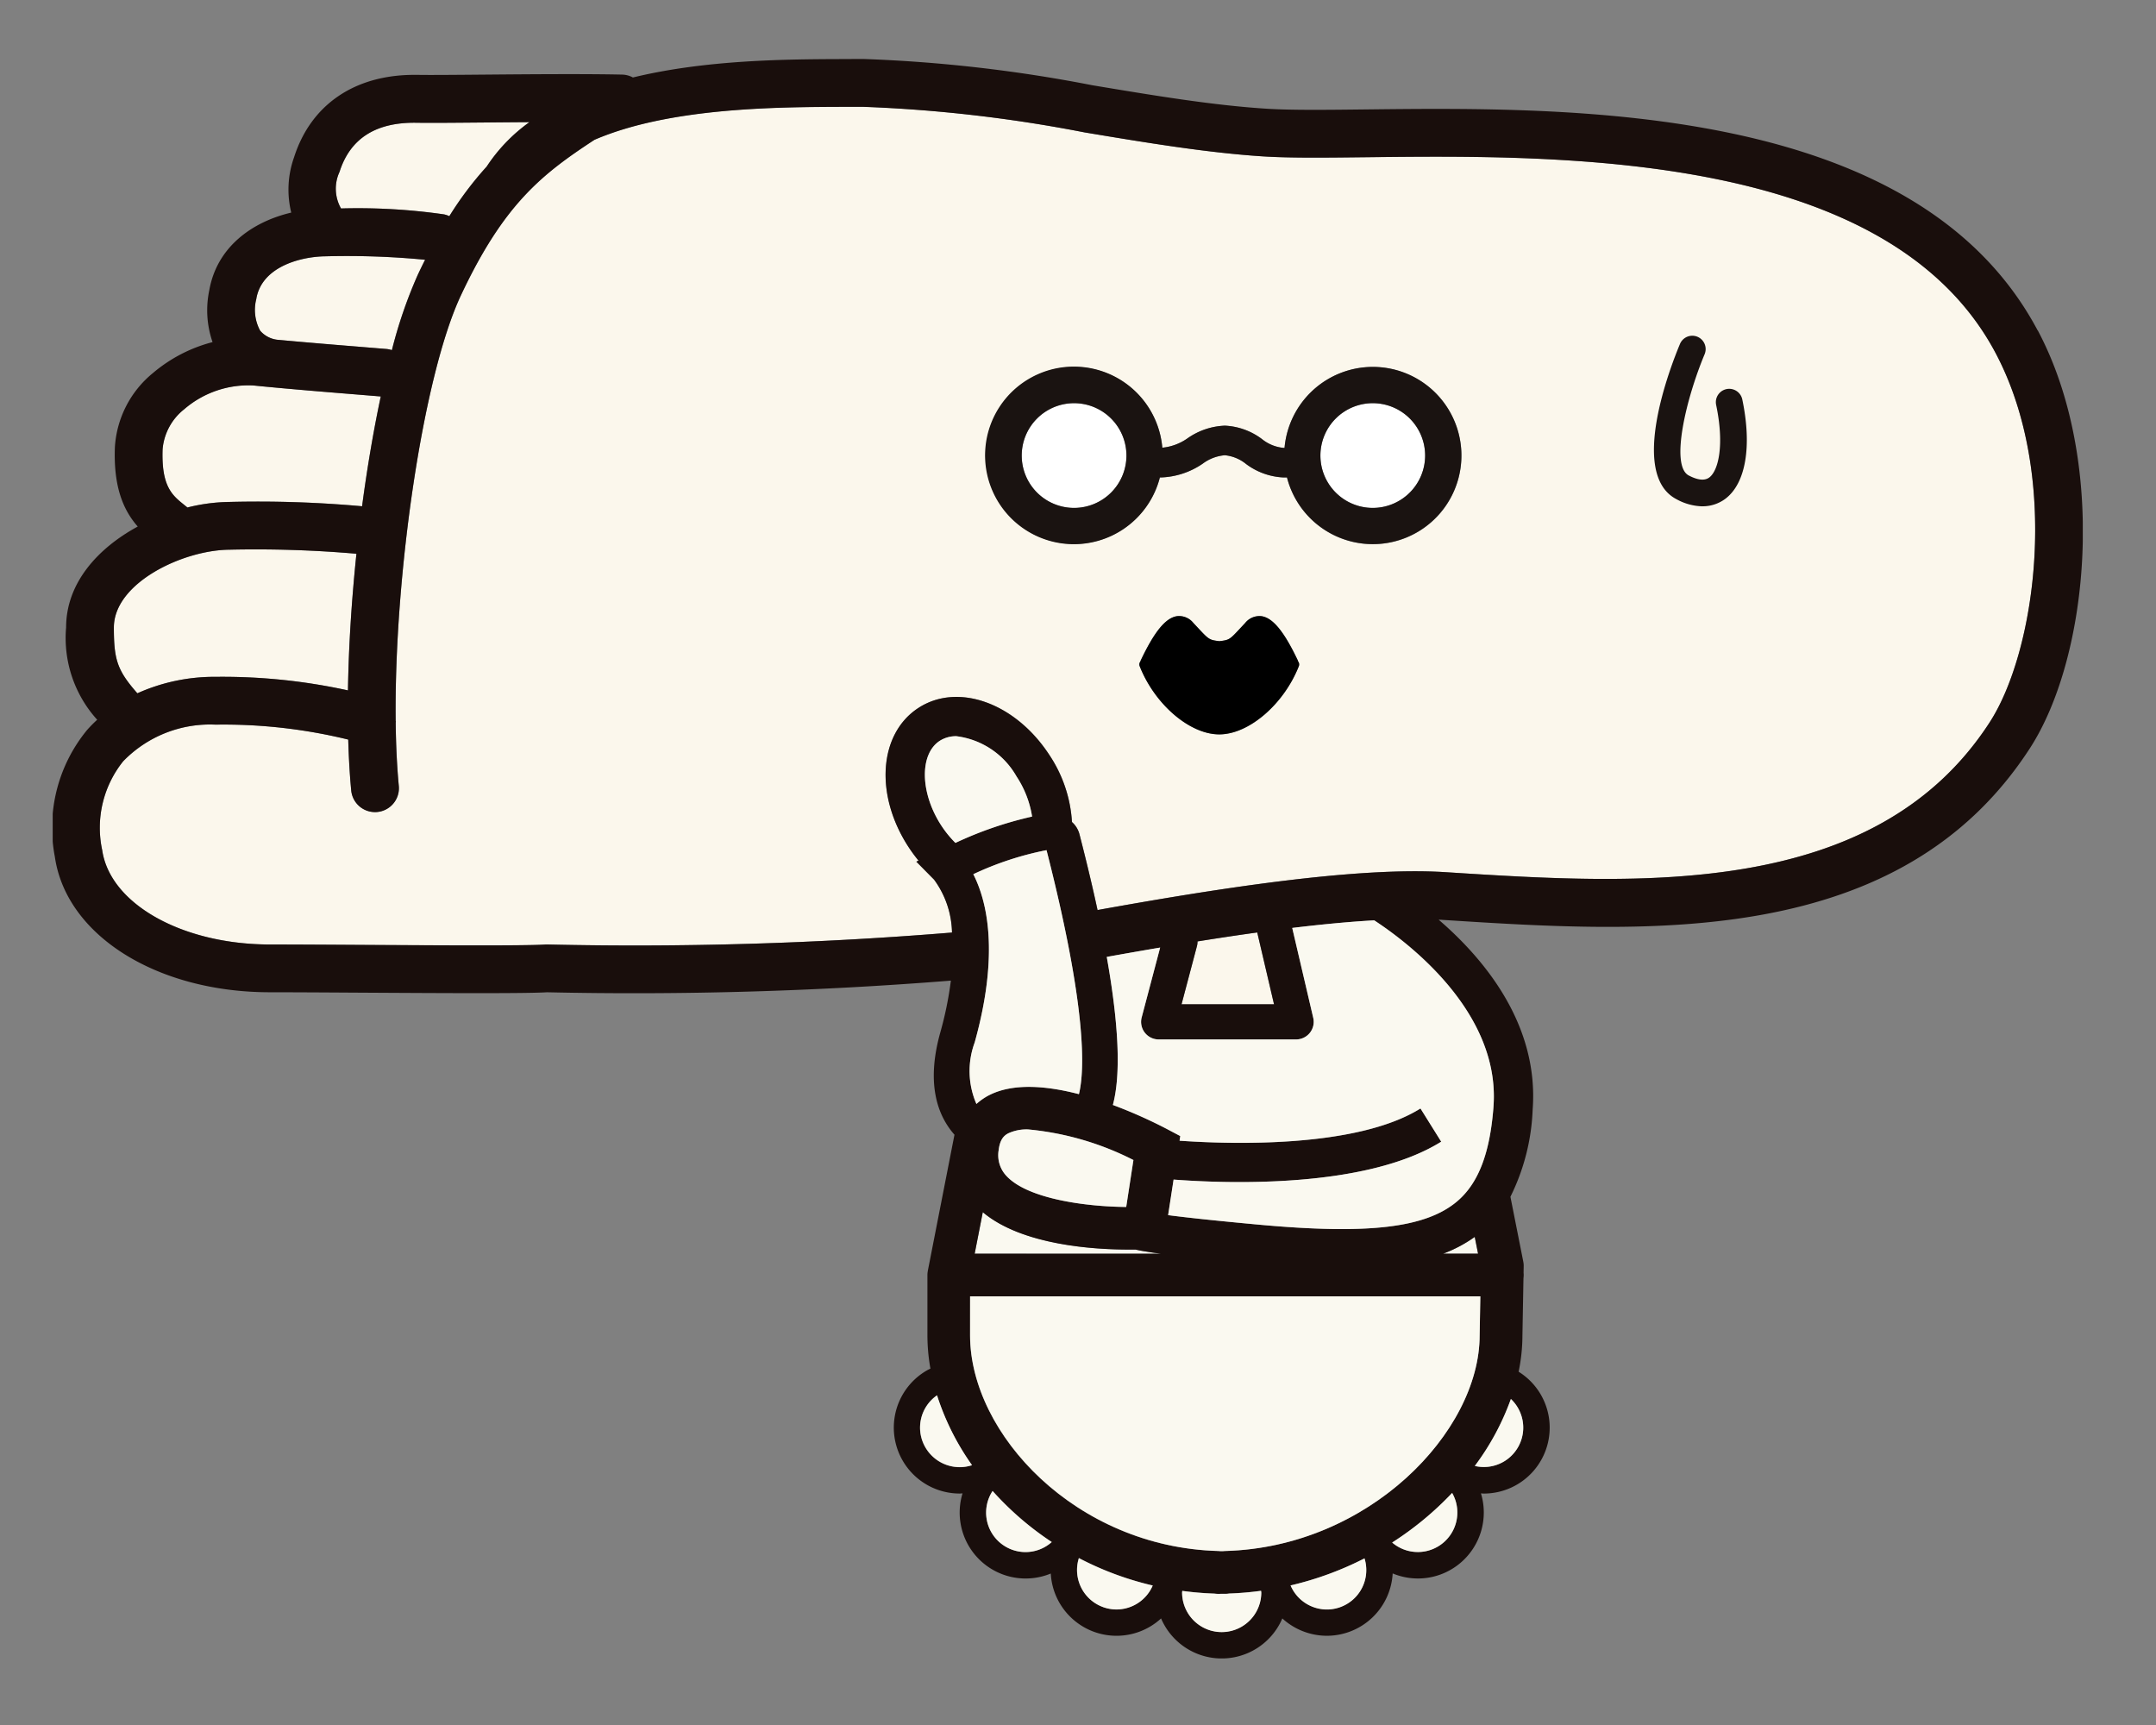 <svg xmlns="http://www.w3.org/2000/svg" xmlns:xlink="http://www.w3.org/1999/xlink" width="150" height="120" viewBox="0 0 150 120"><rect x="0" y="0" width="150" height="120" fill="#808080" stroke="none"/><defs><style>.a{fill:#fff;}.b{fill:none;}.c{clip-path:url(#a);}.d{clip-path:url(#b);}.e{fill:#fbf7ec;}.f{fill:#faf9f0;}.g{fill:#190e0c;}.h{fill:#1a1311;}.i{clip-path:url(#c);}</style><clipPath id="a"><rect class="a" width="150" height="120" transform="translate(-10199 -6611)"/></clipPath><clipPath id="b"><rect class="b" width="141.239" height="111.264"/></clipPath><clipPath id="c"><rect class="b" width="6.463" height="11.878"/></clipPath></defs><g class="c" transform="translate(10199 6611)"><g transform="translate(4 -20.461)"><g transform="translate(-10199.333 -6586.436)"><g class="d"><path class="e" d="M129.551,100.336l-1.074,4.063h6.434l-1.168-5c-1.383.191-2.775.4-4.156.623a1.217,1.217,0,0,1-.037.312" transform="translate(-49.94 -38.638)"/><path class="f" d="M117.882,134.121c-.178-.024-.35-.047-.506-.07-.444-.064-.864-.129-1.244-.217-.142,0-.3,0-.47,0-2.346,0-7.418-.288-10.165-2.605l-.565,2.888Z" transform="translate(-40.787 -51.011)"/><path class="f" d="M158.245,135.215h2.435l-.232-1.167a9.449,9.449,0,0,1-2.2,1.167" transform="translate(-61.511 -52.105)"/><path class="e" d="M32.6,13.192a42.115,42.115,0,0,1,7.159.411,1.649,1.649,0,0,1,.376.127,23.9,23.9,0,0,1,2.595-3.45,11.714,11.714,0,0,1,2.975-3.092c-1.048.007-2.085.015-3.045.024-2.069.019-3.857.034-4.812.018-2.84-.042-4.617,1.1-5.354,3.423a2.779,2.779,0,0,0,.106,2.539" transform="translate(-12.541 -2.794)"/><path class="e" d="M24.564,28.256c2.036.189,4.258.369,5.966.509l1.639.133a1.673,1.673,0,0,1,.378.081,32.292,32.292,0,0,1,1.8-5.238c.171-.362.34-.709.51-1.049a56.818,56.818,0,0,0-6.94-.24c-1.591.017-4.393.655-4.8,2.939a3.041,3.041,0,0,0,.261,2.235,1.867,1.867,0,0,0,1.18.63" transform="translate(-8.953 -8.724)"/><path class="e" d="M14,45.442l.227.183a12.643,12.643,0,0,1,2.879-.384,80.7,80.7,0,0,1,9.272.3c.356-2.677.8-5.271,1.3-7.639l-1.518-.124c-2.1-.171-4.978-.4-7.351-.641a6.829,6.829,0,0,0-4.807,1.654,3.978,3.978,0,0,0-1.5,2.749c-.106,2.616.672,3.239,1.5,3.9" transform="translate(-4.858 -14.428)"/><path class="e" d="M6.961,61.25c0,2.24.238,2.986,1.635,4.577a13.074,13.074,0,0,1,5.434-1.145h.078a40.73,40.73,0,0,1,9.141.944c.046-3.039.253-6.287.589-9.506a80.953,80.953,0,0,0-8.849-.282c-3.232.03-8.027,2.316-8.027,5.412" transform="translate(-2.706 -21.701)"/><path class="a" d="M113.93,39.171a3.643,3.643,0,1,0,3.643,3.643,3.647,3.647,0,0,0-3.643-3.643" transform="translate(-42.869 -15.226)"/><path class="a" d="M147.925,39.171a3.643,3.643,0,1,0,3.643,3.643,3.647,3.647,0,0,0-3.643-3.643" transform="translate(-56.083 -15.226)"/><path class="e" d="M136.881,48.247c3.22-4.979,4.93-17.16.4-25.689C129.83,8.536,107.115,8.793,93.534,8.947c-2.864.033-5.337.061-7.181-.056C82.444,8.644,78.1,7.92,73.9,7.221A99.44,99.44,0,0,0,58.512,5.438H58.26l-1.124,0c-4.623.015-12.1.04-17.33,2.292-3.669,2.4-6.307,4.474-9.286,10.808-2.643,5.619-4.66,19.484-4.544,29.66l.014-.046a1.379,1.379,0,0,1-.013.141c.02,1.565.089,3.044.216,4.387a1.662,1.662,0,0,1-1.5,1.811c-.053,0-.106.007-.158.007A1.662,1.662,0,0,1,22.882,53c-.1-1.108-.172-2.3-.208-3.541a36.518,36.518,0,0,0-9.179-1.04h-.061a8.408,8.408,0,0,0-6.42,2.552,7.392,7.392,0,0,0-1.46,6.175c.54,3.744,5.563,6.568,11.681,6.568,1.578,0,3.835.013,6.255.028,5.161.03,11.583.067,12.854-.023l.075-.006h.075a270.411,270.411,0,0,0,28.188-.83A6.431,6.431,0,0,0,63.432,59.2L62.2,57.953l.152-.075a10.537,10.537,0,0,1-.7-.953c-2.363-3.627-2.061-7.872.689-9.664s6.755-.353,9.118,3.275a9.413,9.413,0,0,1,1.569,4.66,1.7,1.7,0,0,1,.523.853l.089.346c.449,1.751.836,3.387,1.168,4.923C82.666,59.9,92.681,58.284,99,58.683l.174.011c13.242.842,29.73,1.889,37.71-10.446M88.812,44.353c-1.051,2.662-3.483,4.747-5.538,4.747s-4.488-2.085-5.538-4.747a.332.332,0,0,1,.053-.329.274.274,0,0,1,.015-.057c.954-2.012,1.731-2.965,2.52-3.089a1.272,1.272,0,0,1,1.147.469l.312.334c.777.833.793.847,1.5.935.69-.086.707-.1,1.444-.893l.351-.375a1.272,1.272,0,0,1,1.146-.469c.789.125,1.567,1.078,2.521,3.089a.263.263,0,0,1,.014.057.331.331,0,0,1,.054.329m5.142-8.484a6.173,6.173,0,0,1-5.969-4.644h-.241a4.7,4.7,0,0,1-2.607-.937,2.772,2.772,0,0,0-1.474-.608,2.981,2.981,0,0,0-1.541.586,5.448,5.448,0,0,1-2.94.959h-.04a6.159,6.159,0,1,1,.17-2.07,3.657,3.657,0,0,0,1.764-.66,4.836,4.836,0,0,1,2.588-.873,4.661,4.661,0,0,1,2.575.929,2.811,2.811,0,0,0,1.506.617h.07a6.165,6.165,0,1,1,6.14,6.7" transform="translate(-2.112 -2.114)"/><path class="g" d="M138.1,18.885c-8.4-15.81-32.387-15.537-46.719-15.376-2.8.032-5.212.06-6.935-.05-3.739-.236-7.809-.914-12.117-1.632A101.677,101.677,0,0,0,56.4,0h-.275L55.011.006C51.154.019,45.487.04,40.367,1.287a1.651,1.651,0,0,0-.734-.2c-2.668-.059-6.477-.025-9.539,0-2.045.018-3.814.034-4.725.018l-.216,0c-4.16,0-7.2,2.083-8.364,5.742a6.7,6.7,0,0,0-.193,3.839c-2.712.641-5.164,2.377-5.7,5.392a6.758,6.758,0,0,0,.225,3.618,10.474,10.474,0,0,0-4.152,2.155,7.226,7.226,0,0,0-2.641,5.123c-.117,2.866.631,4.461,1.588,5.552C3.14,34.033.932,36.454.932,39.549a8.468,8.468,0,0,0,2.163,6.417,9.446,9.446,0,0,0-.7.709A10.7,10.7,0,0,0,.151,55.508c.789,5.456,7.085,9.416,14.972,9.416,1.574,0,3.822.013,6.237.028,2.914.017,5.878.034,8.276.034,2.255,0,4.01-.015,4.753-.061a277.072,277.072,0,0,0,28.1-.811,24.668,24.668,0,0,1-.74,3.62c-1.012,3.622-.151,5.81.99,7.1L60.885,84.3h0l0,.013a1.443,1.443,0,0,0-.028.284h0v4.2a13.2,13.2,0,0,0,.209,2.308c-.085.042-.171.082-.254.13a4.588,4.588,0,0,0,2.3,8.561c.063,0,.125-.01.188-.012a4.587,4.587,0,0,0,4.382,5.922c.135,0,.271-.006.408-.018a4.583,4.583,0,0,0,1.349-.328,4.582,4.582,0,0,0,7.674,3.124,4.587,4.587,0,0,0,8.436,0,4.612,4.612,0,0,0,3.1,1.206,4.589,4.589,0,0,0,4.577-4.337,4.572,4.572,0,0,0,4.7-.72,4.592,4.592,0,0,0,1.442-4.848c.062,0,.124.012.186.012a4.584,4.584,0,0,0,2.434-8.476,12.432,12.432,0,0,0,.265-2.5l.073-4.011a1.6,1.6,0,0,0,.007-.375l.008-.455a1.447,1.447,0,0,0-.028-.311v-.006l-.895-4.513a14.9,14.9,0,0,0,1.547-6.06c.447-5.929-3.385-10.5-6.538-13.212.082,0,.172,0,.254.01l.173.011c14.114.9,31.675,2.011,40.712-11.959,4.15-6.416,5.394-19.925.544-29.054M97.059,56.58l-.175-.011c-6.315-.4-16.329,1.222-24.193,2.635-.332-1.536-.719-3.172-1.168-4.923l-.088-.346a1.712,1.712,0,0,0-.523-.853,9.419,9.419,0,0,0-1.569-4.66c-2.363-3.627-6.369-5.065-9.118-3.275s-3.052,6.037-.689,9.664a10.532,10.532,0,0,0,.7.953l-.152.075,1.234,1.248a6.433,6.433,0,0,1,1.248,3.683,270.415,270.415,0,0,1-28.188.83h-.075l-.075.006c-1.271.09-7.693.053-12.853.023-2.421-.015-4.678-.028-6.256-.028C9,61.6,3.983,58.776,3.442,55.032A7.392,7.392,0,0,1,4.9,48.858a8.407,8.407,0,0,1,6.42-2.552h.061a36.51,36.51,0,0,1,9.179,1.04c.036,1.244.1,2.434.208,3.541a1.662,1.662,0,0,0,1.653,1.506c.053,0,.105,0,.158-.007a1.663,1.663,0,0,0,1.5-1.811c-.127-1.344-.2-2.822-.216-4.387,0-.047.013-.094.013-.141l-.015.046c-.116-10.176,1.9-24.041,4.545-29.66,2.979-6.334,5.617-8.408,9.286-10.808C42.922,3.371,50.4,3.346,55.023,3.33l1.125,0H56.4A99.448,99.448,0,0,1,71.787,5.107c4.2.7,8.545,1.424,12.454,1.671,1.844.117,4.317.089,7.181.056,13.58-.153,36.3-.411,43.745,13.612,4.531,8.529,2.822,20.71-.4,25.689C126.788,58.469,110.3,57.422,97.059,56.58m3.184,16.305c-.245,3.24-1.049,5.333-2.533,6.588C95.523,81.322,91.52,81.792,83.9,81.09c-3.159-.29-5.1-.506-6.291-.66l.381-2.474c3.549.27,13.334.662,18.619-2.636l-1.442-2.311C90.7,75.8,81.85,75.494,78.4,75.252l.049-.323-.935-.494a33.332,33.332,0,0,0-3.754-1.669c.563-2.1.422-5.547-.425-10.3,1.2-.215,2.44-.433,3.713-.65l-1.284,4.856a1.221,1.221,0,0,0,1.182,1.535h9.564a1.223,1.223,0,0,0,1.19-1.5l-1.462-6.257c1.986-.24,3.911-.427,5.7-.528,2.263,1.477,8.8,6.344,8.3,12.965m-1.3,24.991a17.806,17.806,0,0,0,2.511-4.659,2.74,2.74,0,0,1-2.511,4.659m-9.358,9.809a2.752,2.752,0,0,1-3.459-1.5,22.482,22.482,0,0,0,5.144-1.882,2.734,2.734,0,0,1-1.685,3.379m-11.008-1.009c0-.039.01-.074.012-.112.726.1,1.467.163,2.224.189a2.348,2.348,0,0,0,.451.016l.05,0,.088,0c.068,0,.136,0,.2,0a1.446,1.446,0,0,0,.243-.02c.755-.026,1.5-.092,2.226-.19,0,.038.012.074.012.113a2.754,2.754,0,0,1-5.509,0m-5.5,1.009a2.736,2.736,0,0,1-1.679-3.4,21.628,21.628,0,0,0,5.137,1.907,2.749,2.749,0,0,1-3.457,1.5m-12.359-11.1a2.728,2.728,0,0,1,.808-3.619,17.714,17.714,0,0,0,2.435,4.859,2.758,2.758,0,0,1-3.244-1.239M84.972,65.761H78.537L79.612,61.7a1.218,1.218,0,0,0,.036-.312c1.38-.221,2.773-.432,4.156-.623Zm-10.284,14.1c-2.846-.024-6.842-.57-8.316-2.141a2.1,2.1,0,0,1-.56-1.8c.09-.777.388-1.033.669-1.181a3.033,3.033,0,0,1,1.4-.271,20.285,20.285,0,0,1,7.312,2.127Zm-9.979.364c2.747,2.317,7.819,2.6,10.165,2.6.174,0,.328,0,.469,0,.38.089.8.153,1.244.218.156.022.329.046.507.069H64.144ZM96.735,83.11a9.469,9.469,0,0,0,2.2-1.167l.232,1.167ZM61.821,53.322c-1.477-2.267-1.526-4.964-.108-5.889a2.094,2.094,0,0,1,1.157-.322,5.611,5.611,0,0,1,4.187,2.8A7.023,7.023,0,0,1,68.14,52.7a25.887,25.887,0,0,0-5.334,1.832,7.465,7.465,0,0,1-.985-1.212M64.148,68.4c1.756-6.287.82-9.894-.1-11.691a21.714,21.714,0,0,1,5.095-1.672C71.963,66.068,71.8,70.375,71.4,72.013c-2.231-.581-4.6-.8-6.3.1a4.234,4.234,0,0,0-.832.585,5.741,5.741,0,0,1-.116-4.291M63.824,86.08h35.5l-.05,2.714c0,6.722-7.737,14.738-17.712,15-.043,0-.086,0-.128.009l-.127,0-.089,0c-.042,0-.083-.007-.126-.009-9.885-.257-17.271-8.13-17.271-15Zm1.569,13.539a21.106,21.106,0,0,0,4.115,3.552,2.741,2.741,0,0,1-4.115-3.552m27.8,3.586a22.221,22.221,0,0,0,4.172-3.451,2.748,2.748,0,0,1-4.172,3.451M7.65,27.115a3.975,3.975,0,0,1,1.5-2.748,6.83,6.83,0,0,1,4.807-1.654c2.374.238,5.25.471,7.351.641l1.518.124c-.506,2.369-.946,4.962-1.3,7.639a80.558,80.558,0,0,0-9.272-.3,12.575,12.575,0,0,0-2.879.385l-.227-.183c-.824-.66-1.6-1.283-1.5-3.9M25.311,4.436c.956.017,2.743,0,4.813-.018.96-.009,2-.018,3.045-.024a11.713,11.713,0,0,0-2.975,3.092,23.939,23.939,0,0,0-2.6,3.45,1.659,1.659,0,0,0-.376-.127,42.187,42.187,0,0,0-7.159-.411,2.781,2.781,0,0,1-.106-2.539c.737-2.319,2.514-3.465,5.353-3.423M14.169,16.666c.407-2.284,3.208-2.922,4.8-2.939a56.812,56.812,0,0,1,6.941.24c-.17.34-.34.686-.51,1.05a32.208,32.208,0,0,0-1.8,5.238,1.685,1.685,0,0,0-.379-.081l-1.639-.134c-1.709-.139-3.93-.319-5.966-.509a1.859,1.859,0,0,1-1.18-.629,3.042,3.042,0,0,1-.261-2.236M12.282,34.137a80.95,80.95,0,0,1,8.849.282c-.336,3.219-.543,6.467-.589,9.506a40.728,40.728,0,0,0-9.14-.944h-.078A13.074,13.074,0,0,0,5.89,44.126c-1.4-1.591-1.635-2.336-1.635-4.577,0-3.1,4.795-5.382,8.027-5.412" transform="translate(0)"/><path class="h" d="M133.106,35.041a6.173,6.173,0,0,0-6.14,5.634h-.07a2.81,2.81,0,0,1-1.506-.617,4.656,4.656,0,0,0-2.575-.929,4.836,4.836,0,0,0-2.588.873,3.657,3.657,0,0,1-1.764.66,6.177,6.177,0,1,0-.17,2.07h.04a5.448,5.448,0,0,0,2.94-.959,2.982,2.982,0,0,1,1.541-.587,2.774,2.774,0,0,1,1.474.609,4.7,4.7,0,0,0,2.607.937h.241a6.164,6.164,0,1,0,5.969-7.691m-20.781,9.81a3.643,3.643,0,1,1,3.643-3.643,3.647,3.647,0,0,1-3.643,3.643m20.781,0a3.643,3.643,0,1,1,3.643-3.643,3.647,3.647,0,0,1-3.643,3.643" transform="translate(-41.264 -13.621)"/><path d="M134.705,66.491c-.954-2.012-1.732-2.965-2.521-3.089a1.272,1.272,0,0,0-1.146.469l-.35.375c-.738.793-.754.807-1.445.893-.7-.087-.721-.1-1.5-.935l-.312-.334a1.272,1.272,0,0,0-1.147-.469c-.79.125-1.567,1.078-2.52,3.089a.233.233,0,0,0-.015.057.334.334,0,0,0-.054.329c1.05,2.662,3.483,4.747,5.538,4.747s4.487-2.085,5.538-4.747a.331.331,0,0,0-.053-.329.3.3,0,0,0-.015-.057" transform="translate(-48.073 -24.639)"/><path class="f" d="M146.031,170.632a22.48,22.48,0,0,1-5.144,1.882,2.742,2.742,0,0,0,5.144-1.882" transform="translate(-54.764 -66.326)"/><path class="f" d="M156.971,164.786a2.726,2.726,0,0,0-.352-1.6,22.217,22.217,0,0,1-4.172,3.45,2.748,2.748,0,0,0,4.524-1.852" transform="translate(-59.257 -63.432)"/><path class="f" d="M164.365,152.492a17.8,17.8,0,0,1-2.511,4.659,2.74,2.74,0,0,0,2.511-4.659" transform="translate(-62.914 -59.275)"/><path class="f" d="M134.048,174.437c0-.039-.01-.075-.012-.113-.729.1-1.471.164-2.226.19a1.445,1.445,0,0,1-.243.021c-.068,0-.136,0-.2,0l-.088,0-.05,0a2.345,2.345,0,0,1-.451-.016c-.757-.026-1.5-.091-2.224-.188,0,.038-.012.073-.012.111a2.754,2.754,0,0,0,5.509,0" transform="translate(-49.964 -67.761)"/><path class="f" d="M116.716,170.6a2.743,2.743,0,0,0,5.137,1.907,21.656,21.656,0,0,1-5.137-1.907" transform="translate(-45.319 -66.311)"/><path class="f" d="M109.226,167.2a2.724,2.724,0,0,0,1.577-.686,21.147,21.147,0,0,1-4.115-3.552,2.744,2.744,0,0,0,2.537,4.239" transform="translate(-41.297 -63.345)"/><path class="f" d="M99.9,152.076a2.728,2.728,0,0,0-.808,3.619,2.758,2.758,0,0,0,3.244,1.239,17.7,17.7,0,0,1-2.435-4.859" transform="translate(-38.374 -59.113)"/><path class="f" d="M121.679,158.527c.042,0,.084,0,.126.009l.089,0,.127,0c.042,0,.084-.008.128-.009,9.975-.259,17.712-8.274,17.712-15l.049-2.714h-35.5v2.714c0,6.867,7.386,14.74,17.271,15" transform="translate(-40.584 -54.736)"/><path class="f" d="M105.643,79.867a5.612,5.612,0,0,0-4.187-2.8,2.087,2.087,0,0,0-1.157.323c-1.419.924-1.369,3.621.108,5.889a7.482,7.482,0,0,0,.984,1.211,25.942,25.942,0,0,1,5.334-1.832,7.032,7.032,0,0,0-1.082-2.791" transform="translate(-38.586 -29.956)"/><path class="f" d="M138.572,98.022c-1.786.1-3.711.288-5.7.528l1.462,6.257a1.223,1.223,0,0,1-1.19,1.5h-9.564a1.222,1.222,0,0,1-1.182-1.535l1.284-4.856c-1.273.216-2.517.435-3.714.65.847,4.754.988,8.2.425,10.3a33.283,33.283,0,0,1,3.754,1.669l.935.494-.05.323c3.448.242,12.295.544,16.76-2.243l1.443,2.311c-5.286,3.3-15.071,2.906-18.619,2.636l-.381,2.474c1.194.155,3.132.37,6.291.66,7.625.7,11.627.232,13.814-1.617,1.484-1.255,2.289-3.349,2.533-6.588.5-6.621-6.041-11.487-8.3-12.965" transform="translate(-46.634 -38.102)"/><path class="f" d="M105.665,107.111c1.7-.9,4.069-.678,6.3-.1.407-1.638.567-5.945-2.252-16.971a21.684,21.684,0,0,0-5.095,1.672c.919,1.8,1.853,5.4.1,11.691a5.738,5.738,0,0,0,.116,4.291,4.216,4.216,0,0,1,.832-.585" transform="translate(-40.569 -35)"/><path class="f" d="M109.715,121.818a3.041,3.041,0,0,0-1.4.271c-.281.149-.579.4-.669,1.181a2.1,2.1,0,0,0,.56,1.8c1.474,1.571,5.47,2.118,8.316,2.141l.5-3.265a20.284,20.284,0,0,0-7.312-2.127" transform="translate(-41.835 -47.352)"/></g></g><g transform="translate(-10087.929 -6567.194)"><g class="i" transform="translate(0 0)"><path class="h" d="M3.372,11.878a3.908,3.908,0,0,1-1.813-.5c-3.34-1.751-.371-9.313.258-10.811a.929.929,0,0,1,1.713.719c-1.3,3.1-2.41,7.763-1.109,8.445.631.332,1.114.377,1.432.137.637-.482,1.057-2.266.474-5.044a.929.929,0,0,1,1.819-.382c.682,3.254.244,5.835-1.173,6.907a2.632,2.632,0,0,1-1.6.527" transform="translate(0 0)"/></g></g></g></g></svg>